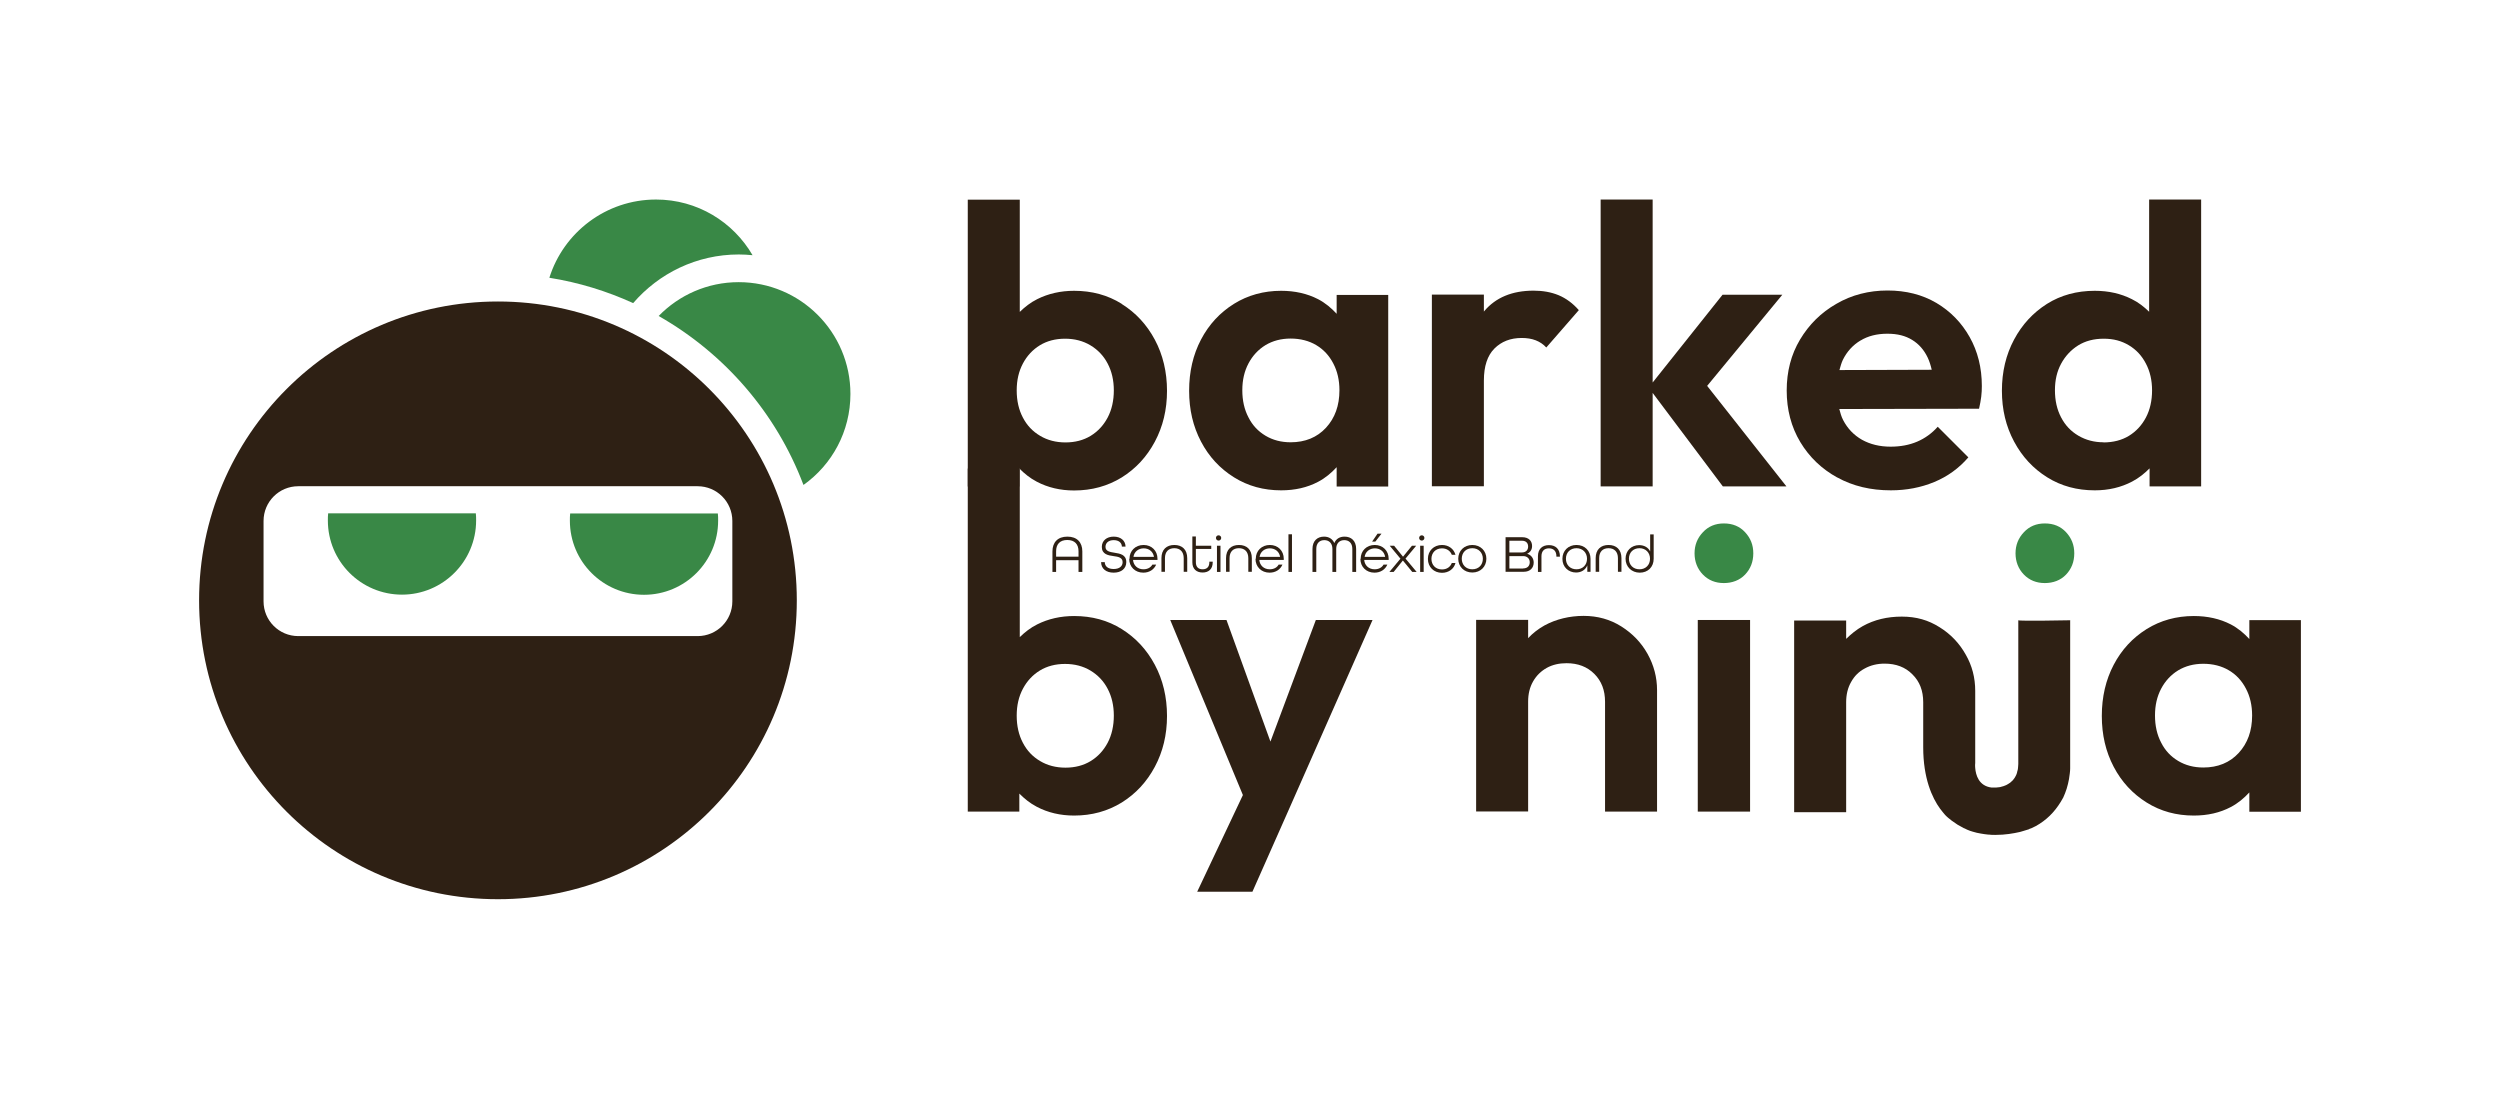 <?xml version="1.0" encoding="UTF-8"?>
<svg xmlns="http://www.w3.org/2000/svg" id="Marcas" viewBox="0 0 170.65 75">
  <defs>
    <style>.cls-1{fill:#2e2014;}.cls-2{fill:#398846;}</style>
  </defs>
  <g id="Barked_By_Ninja">
    <g id="Color_Negro">
      <path class="cls-2" d="M22.38,35.53c0,2.8,2.27,5.06,5.06,5.06s5.06-2.27,5.06-5.06c0-.16,0-.33-.02-.49h-10.08c-.02.16-.02.32-.02.49Z"></path>
      <path class="cls-2" d="M43.96,40.6c2.8,0,5.06-2.27,5.06-5.06,0-.16,0-.33-.02-.49h-10.08c-.02.16-.02.32-.02.49,0,2.8,2.27,5.06,5.06,5.06Z"></path>
      <path class="cls-1" d="M33.99,20.58c-11.27,0-20.4,9.13-20.4,20.4s9.13,20.4,20.4,20.4,20.4-9.13,20.4-20.4-9.13-20.4-20.4-20.4ZM47.62,43.42h-27.26c-1.31,0-2.37-1.06-2.37-2.37v-5.49c0-1.31,1.06-2.37,2.37-2.37h27.26c1.31,0,2.37,1.06,2.37,2.37v5.49c0,1.31-1.06,2.37-2.37,2.37Z"></path>
      <path class="cls-2" d="M43.22,20.69c1.75-2.03,4.33-3.32,7.21-3.32.32,0,.63.02.94.05-1.32-2.27-3.77-3.8-6.59-3.8-3.42,0-6.31,2.25-7.28,5.34,2.01.32,3.92.91,5.72,1.73Z"></path>
      <path class="cls-2" d="M54.85,33.1c1.94-1.38,3.2-3.64,3.2-6.21,0-4.21-3.41-7.63-7.63-7.63-2.14,0-4.08.89-5.46,2.31,4.5,2.56,8.03,6.63,9.88,11.52Z"></path>
      <path class="cls-1" d="M76.57,20.74c-.96-.6-2.04-.89-3.25-.89-.92,0-1.76.19-2.52.57-.46.23-.84.53-1.19.87v-7.66h-3.55v19.58h3.52v-1.23c.35.35.73.66,1.19.9.76.4,1.61.6,2.55.6,1.21,0,2.29-.3,3.25-.89.96-.6,1.71-1.41,2.26-2.44.55-1.03.83-2.18.83-3.47s-.28-2.46-.83-3.49c-.55-1.03-1.3-1.84-2.26-2.44ZM75.61,28.5c-.28.53-.67.95-1.16,1.25s-1.07.45-1.72.45-1.23-.15-1.73-.45c-.51-.3-.9-.71-1.18-1.25-.28-.53-.42-1.15-.42-1.85s.14-1.3.42-1.83c.28-.53.67-.95,1.16-1.25s1.07-.45,1.72-.45,1.23.15,1.73.45.9.71,1.18,1.25c.28.53.42,1.14.42,1.83s-.14,1.32-.42,1.85Z"></path>
      <path class="cls-1" d="M91.24,21.42c-.36-.39-.77-.74-1.27-1-.74-.38-1.58-.57-2.52-.57-1.19,0-2.27.3-3.22.89-.96.6-1.71,1.41-2.25,2.44-.54,1.03-.81,2.19-.81,3.49s.27,2.44.81,3.47c.54,1.03,1.29,1.84,2.25,2.44.96.6,2.03.89,3.22.89.94,0,1.78-.19,2.52-.58.5-.26.91-.61,1.27-1v1.32h3.52v-13.08h-3.52v1.3ZM90.51,29.2c-.61.66-1.42.99-2.41.99-.65,0-1.22-.15-1.72-.45-.5-.3-.89-.71-1.16-1.25-.28-.53-.42-1.15-.42-1.85s.14-1.3.42-1.83c.28-.53.67-.95,1.16-1.25.5-.3,1.07-.45,1.72-.45s1.25.15,1.75.45.88.71,1.16,1.25c.28.53.42,1.14.42,1.83,0,1.05-.31,1.9-.92,2.56Z"></path>
      <path class="cls-1" d="M101.29,25.97c0-.97.24-1.7.72-2.18s1.1-.72,1.86-.72c.36,0,.68.05.96.16s.52.27.72.49l2.22-2.55c-.41-.47-.88-.81-1.38-1.02-.51-.21-1.08-.31-1.71-.31-1.46,0-2.58.47-3.36,1.39,0,.01-.02.03-.03.04v-1.16h-3.55v13.08h3.55v-7.23Z"></path>
      <polygon class="cls-1" points="121.66 20.12 117.58 20.12 112.81 26.11 112.81 13.62 109.26 13.62 109.26 33.2 112.81 33.2 112.81 26.82 117.6 33.2 121.94 33.2 116.53 26.34 121.66 20.12"></polygon>
      <path class="cls-1" d="M125.41,32.59c1.07.59,2.28.88,3.66.88,1.07,0,2.05-.19,2.97-.57.91-.38,1.68-.94,2.32-1.68l-2.09-2.09c-.4.45-.87.79-1.41,1.02s-1.15.34-1.81.34c-.74,0-1.39-.16-1.95-.47-.56-.32-.99-.77-1.29-1.35-.12-.23-.19-.49-.26-.75l9.54-.02c.07-.31.12-.58.15-.83s.04-.48.04-.72c0-1.25-.28-2.36-.83-3.34-.55-.98-1.31-1.76-2.27-2.33-.97-.57-2.08-.85-3.34-.85s-2.45.3-3.49.91c-1.05.6-1.87,1.42-2.48,2.44-.61,1.02-.91,2.18-.91,3.48s.31,2.49.93,3.52,1.47,1.84,2.53,2.42ZM126.99,23.25c.52-.32,1.14-.47,1.84-.47s1.23.14,1.69.42c.46.28.81.68,1.06,1.2.12.25.21.54.28.84l-6.3.02c.07-.24.13-.48.23-.69.28-.57.68-1.01,1.21-1.33Z"></path>
      <path class="cls-1" d="M146.73,31.97v1.23h3.52V13.62h-3.55v7.66c-.35-.34-.73-.64-1.18-.86-.75-.38-1.59-.57-2.53-.57-1.23,0-2.32.3-3.26.89-.95.6-1.7,1.41-2.25,2.44s-.83,2.19-.83,3.49.28,2.44.83,3.47,1.3,1.84,2.26,2.44c.96.6,2.04.89,3.25.89.94,0,1.79-.2,2.55-.6.46-.24.84-.55,1.19-.9ZM143.58,30.19c-.63,0-1.2-.15-1.71-.45-.51-.3-.9-.71-1.18-1.25-.28-.53-.42-1.15-.42-1.85s.14-1.29.42-1.81c.28-.52.67-.94,1.16-1.25.5-.31,1.08-.46,1.75-.46s1.22.15,1.72.45.88.71,1.16,1.25c.28.53.42,1.14.42,1.83s-.14,1.32-.42,1.85c-.28.53-.67.95-1.16,1.25s-1.08.45-1.75.45Z"></path>
      <path class="cls-1" d="M76.57,42.94c-.96-.6-2.04-.89-3.25-.89-.92,0-1.76.19-2.52.57-.46.23-.84.53-1.19.87v-11.51h-3.55v23.42h3.52v-1.23c.35.35.73.66,1.19.9.76.4,1.61.6,2.55.6,1.21,0,2.29-.3,3.25-.89.96-.6,1.71-1.41,2.26-2.44.55-1.03.83-2.18.83-3.47s-.28-2.46-.83-3.49c-.55-1.03-1.3-1.84-2.26-2.44ZM75.61,50.7c-.28.53-.67.95-1.16,1.25s-1.07.45-1.72.45-1.23-.15-1.73-.45c-.51-.3-.9-.71-1.18-1.25-.28-.53-.42-1.15-.42-1.85s.14-1.3.42-1.83c.28-.53.67-.95,1.16-1.25s1.07-.45,1.72-.45,1.23.15,1.73.45.9.71,1.18,1.25c.28.53.42,1.14.42,1.83s-.14,1.32-.42,1.85Z"></path>
      <polygon class="cls-1" points="86.72 50.62 83.72 42.32 79.88 42.32 84.84 54.27 81.72 60.87 85.49 60.87 87.87 55.5 93.69 42.32 89.82 42.32 86.72 50.62"></polygon>
      <path class="cls-1" d="M110.67,42.76c-.76-.48-1.62-.72-2.57-.72s-1.88.22-2.67.65c-.43.24-.8.53-1.12.87v-1.25h-3.55v13.08h3.55v-7.5c0-.52.11-.98.34-1.38.23-.4.54-.7.93-.92.4-.22.85-.32,1.35-.32.78,0,1.41.24,1.9.73.49.49.73,1.12.73,1.9v7.5h3.55v-8.29c0-.88-.22-1.71-.65-2.48-.43-.77-1.03-1.39-1.79-1.87Z"></path>
      <rect class="cls-1" x="115.89" y="42.32" width="3.57" height="13.08"></rect>
      <path class="cls-2" d="M117.67,35.73c-.58,0-1.06.2-1.43.6-.38.4-.57.88-.57,1.44s.19,1.06.57,1.45c.38.39.86.58,1.43.58s1.08-.19,1.45-.58c.37-.39.56-.87.56-1.45s-.19-1.04-.56-1.44c-.37-.4-.85-.6-1.45-.6Z"></path>
      <path class="cls-1" d="M141.31,42.32v9.91c0,.07,0,.15,0,.22,0,.2-.04.46-.08.73-.02.11-.05.22-.07.33-.03.11-.06.21-.09.33-.04.1-.07.21-.11.31s-.07.18-.11.26c0,.02-.02.04-.03.06-.05.09-.1.18-.15.26-.44.72-1,1.27-1.71,1.66-.09.05-.19.09-.29.14,0,0-.03.02-.05.02-.04,0-.08.03-.14.06-.09.03-.21.07-.36.11-.07.02-.16.04-.24.07-.44.1-1.01.2-1.66.2h-.05c-.14,0-.27,0-.4-.02h-.05c-.18-.02-.34-.04-.5-.07-.19-.03-.37-.07-.56-.13-.06-.02-.12-.04-.19-.06-.13-.05-.26-.1-.38-.17h-.02c-.15-.08-.3-.17-.45-.25-.14-.09-.28-.19-.42-.29,0,0,0,0-.02-.02-.07-.05-.12-.1-.19-.15-.03-.02-.06-.05-.09-.08,0,0,0,0,0,0-.05-.05-.09-.08-.14-.14-.05-.06-.1-.11-.15-.18-.06-.07-.12-.15-.18-.23-.54-.74-1.15-2.07-1.15-4.19v-3.08c0-.78-.24-1.41-.74-1.9-.48-.49-1.12-.73-1.89-.73-.51,0-.96.11-1.36.33-.4.21-.71.52-.93.92-.23.4-.34.86-.34,1.39v7.5h-3.55v-13.08h3.55v1.25c.34-.33.7-.63,1.13-.87.79-.44,1.68-.65,2.67-.65s1.81.24,2.57.72c.76.47,1.36,1.1,1.79,1.87.44.76.65,1.59.65,2.48v4.93s-.02.14,0,.34c.04.46.23,1.22,1.12,1.33.07,0,.15,0,.23,0,0,0,.14,0,.34-.03.07-.02.16-.04.25-.07.02,0,.03-.02.05-.02.08-.03.17-.06.25-.12.08-.05.17-.1.24-.18.07-.05.12-.11.17-.19.03-.03.05-.06.06-.09.04-.06.07-.12.1-.19.03-.07.05-.14.06-.21.03-.07.04-.15.05-.23,0-.08.02-.18.02-.28v-9.81c.07.07,3.55,0,3.55,0Z"></path>
      <path class="cls-2" d="M139.58,35.73c-.58,0-1.06.2-1.43.6-.38.4-.57.88-.57,1.44s.19,1.06.57,1.45c.38.39.86.58,1.43.58s1.08-.19,1.45-.58.56-.87.56-1.45-.19-1.04-.56-1.44c-.37-.4-.85-.6-1.45-.6Z"></path>
      <path class="cls-1" d="M153.54,42.32v1.3c-.36-.39-.77-.74-1.27-1-.74-.38-1.58-.57-2.52-.57-1.19,0-2.27.3-3.22.89-.96.6-1.71,1.41-2.25,2.44-.54,1.03-.81,2.19-.81,3.49s.27,2.44.81,3.47c.54,1.03,1.29,1.84,2.25,2.44.96.6,2.03.89,3.22.89.94,0,1.78-.19,2.52-.58.5-.26.91-.61,1.27-1v1.32h3.52v-13.08h-3.52ZM152.81,51.4c-.61.66-1.42.99-2.41.99-.65,0-1.22-.15-1.72-.45-.5-.3-.89-.71-1.16-1.25-.28-.53-.42-1.15-.42-1.85s.14-1.3.42-1.83c.28-.53.67-.95,1.16-1.25.5-.3,1.07-.45,1.72-.45s1.25.15,1.75.45.88.71,1.16,1.25c.28.53.42,1.14.42,1.83,0,1.05-.31,1.9-.92,2.56Z"></path>
      <path class="cls-1" d="M71.84,37.64c0-.62.36-1.01,1.02-1.01s1.02.39,1.02,1.01v1.4h-.26v-.8h-1.53v.8h-.25v-1.4ZM73.62,38v-.37c0-.48-.26-.77-.77-.77s-.76.3-.76.77v.37h1.53Z"></path>
      <path class="cls-1" d="M75.15,38.37h.26c.01.3.23.47.61.47s.61-.18.61-.47c0-.31-.3-.37-.62-.41-.38-.05-.8-.13-.8-.63,0-.42.33-.7.81-.7s.8.27.81.68h-.25c-.01-.27-.22-.44-.56-.44s-.56.18-.56.46c0,.3.3.35.62.4.38.06.8.13.8.64,0,.44-.34.72-.86.72s-.85-.27-.86-.71Z"></path>
      <path class="cls-1" d="M77.1,38.14c0-.54.4-.94.96-.94s.95.4.95.94v.08h-1.67c.03.37.31.64.71.64.28,0,.5-.12.61-.32h.26c-.14.33-.46.55-.88.55-.56,0-.96-.4-.96-.94ZM78.77,38.01c-.06-.36-.34-.58-.7-.58s-.65.23-.7.58h1.41Z"></path>
      <path class="cls-1" d="M79.28,38.1c0-.59.35-.9.88-.9s.88.31.88.9v.93h-.24v-.93c0-.44-.25-.68-.64-.68s-.64.23-.64.68v.93h-.24v-.93Z"></path>
      <path class="cls-1" d="M81.39,38.38v-1.76h.24v.63h1.05v.22h-1.05v.91c0,.33.18.48.46.48s.46-.15.46-.48v-.04h.23v.04c0,.47-.28.7-.69.7s-.7-.23-.7-.7Z"></path>
      <path class="cls-1" d="M83,36.72c0-.1.08-.18.18-.18s.18.08.18.18-.08.18-.18.18-.18-.08-.18-.18ZM83.07,37.25h.24v1.79h-.24v-1.79Z"></path>
      <path class="cls-1" d="M83.69,38.1c0-.59.35-.9.88-.9s.88.31.88.9v.93h-.24v-.93c0-.44-.25-.68-.64-.68s-.64.23-.64.68v.93h-.24v-.93Z"></path>
      <path class="cls-1" d="M85.72,38.14c0-.54.4-.94.96-.94s.95.4.95.94v.08h-1.67c.03.37.31.64.71.64.28,0,.5-.12.61-.32h.26c-.14.33-.46.55-.88.55-.56,0-.96-.4-.96-.94ZM87.38,38.01c-.06-.36-.34-.58-.7-.58s-.65.23-.7.58h1.41Z"></path>
      <path class="cls-1" d="M87.95,36.47h.24v2.57h-.24v-2.57Z"></path>
      <path class="cls-1" d="M89.59,37.47c0-.56.34-.84.79-.84.33,0,.58.16.7.44.12-.29.37-.44.7-.44.45,0,.79.28.79.84v1.57h-.26v-1.57c0-.4-.23-.6-.55-.6s-.55.21-.55.6v1.57h-.26v-1.57c0-.39-.23-.6-.55-.6s-.55.2-.55.6v1.57h-.26v-1.57Z"></path>
      <path class="cls-1" d="M92.88,38.14c0-.54.4-.94.96-.94s.95.4.95.94v.08h-1.67c.03.37.31.64.71.64.28,0,.5-.12.61-.32h.26c-.14.33-.46.55-.88.55-.56,0-.96-.4-.96-.94ZM94.55,38.01c-.06-.36-.34-.58-.7-.58s-.65.23-.7.58h1.41ZM94.04,36.43h.26l-.42.54h-.22l.37-.54Z"></path>
      <path class="cls-1" d="M95.59,38.13l-.73-.88h.3l.61.75.61-.75h.29l-.73.88.76.91h-.3l-.64-.78-.63.78h-.29l.76-.91Z"></path>
      <path class="cls-1" d="M96.87,36.72c0-.1.08-.18.18-.18s.18.08.18.18-.08.18-.18.18-.18-.08-.18-.18ZM96.94,37.25h.24v1.79h-.24v-1.79Z"></path>
      <path class="cls-1" d="M97.47,38.14c0-.54.4-.94.96-.94.46,0,.81.27.92.67h-.25c-.1-.27-.35-.44-.67-.44-.43,0-.72.3-.72.72s.29.72.72.72c.33,0,.57-.17.67-.44h.25c-.1.4-.46.67-.92.67-.56,0-.96-.4-.96-.94Z"></path>
      <path class="cls-1" d="M99.54,38.14c0-.54.4-.94.96-.94s.96.4.96.94-.4.94-.96.94-.96-.4-.96-.94ZM101.22,38.14c0-.41-.29-.72-.72-.72s-.72.3-.72.72.29.72.72.72.72-.3.72-.72Z"></path>
      <path class="cls-1" d="M102.77,36.67h1.14c.43,0,.67.25.67.6,0,.25-.13.44-.34.53h0c.28.08.45.31.45.6,0,.36-.24.63-.68.63h-1.24v-2.36ZM103.89,37.71c.27,0,.42-.17.42-.4s-.13-.4-.43-.4h-.85v.8h.86ZM103.97,38.8c.3,0,.45-.18.45-.42s-.17-.42-.44-.42h-.95v.85h.94Z"></path>
      <path class="cls-1" d="M104.98,37.97c0-.51.31-.76.75-.76s.75.25.75.77v.02h-.24v-.03c0-.37-.21-.54-.51-.54s-.51.17-.51.54v1.07h-.24v-1.07Z"></path>
      <path class="cls-1" d="M106.65,38.15c0-.56.4-.95.96-.95s.96.39.96.95v.88h-.22v-.44c-.13.32-.42.49-.77.49-.5,0-.93-.36-.93-.93ZM108.33,38.14c0-.41-.29-.72-.72-.72s-.72.3-.72.72.29.72.72.72.72-.3.72-.72Z"></path>
      <path class="cls-1" d="M108.92,38.1c0-.59.35-.9.88-.9s.88.31.88.9v.93h-.24v-.93c0-.44-.25-.68-.64-.68s-.64.23-.64.68v.93h-.24v-.93Z"></path>
      <path class="cls-1" d="M110.96,38.14c0-.55.4-.93.93-.93.34,0,.62.16.75.43v-1.16h.24v1.66c0,.57-.4.95-.95.95s-.97-.4-.97-.95ZM112.63,38.14c0-.41-.29-.72-.72-.72s-.72.3-.72.72.29.72.72.72.72-.3.72-.72Z"></path>
    </g>
  </g>
</svg>
